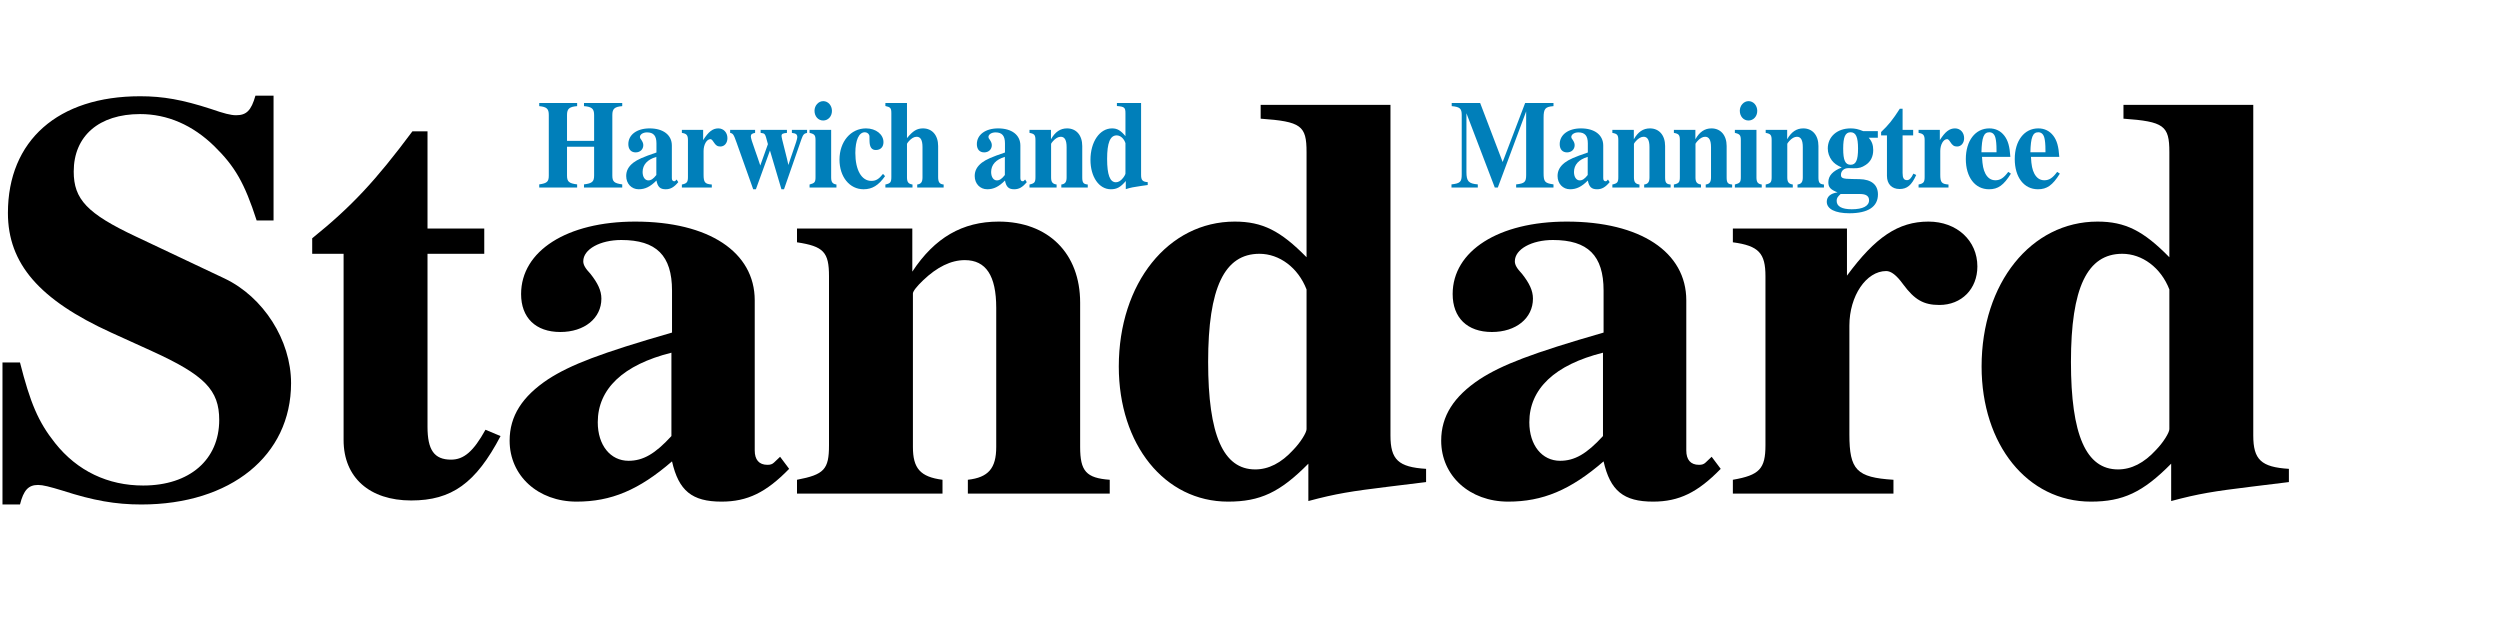 <?xml version="1.0" encoding="UTF-8"?>
<svg width="240px" height="60px" viewBox="0 0 240 60" version="1.1" xmlns="http://www.w3.org/2000/svg" xmlns:xlink="http://www.w3.org/1999/xlink">
    <title>Mastheads/HarwichStandard </title>
    <g id="Mastheads/HarwichStandard-" stroke="none" stroke-width="1" fill="none" fill-rule="evenodd">
        <g id="Harwich-&amp;-Manningtree-Standard" transform="translate(0, 9)">
            <path d="M54.433,5.089 L54.433,7.849 C54.433,8.437 54.616,8.605 55.405,8.701 L55.405,9.001 L51.766,9.001 L51.766,8.701 C52.522,8.593 52.684,8.437 52.684,7.849 L52.684,2.041 C52.684,1.441 52.49,1.261 51.766,1.189 L51.766,0.889 L55.405,0.889 L55.405,1.189 C54.649,1.249 54.433,1.441 54.433,2.041 L54.433,4.525 L57.035,4.525 L57.035,2.041 C57.035,1.441 56.819,1.249 56.063,1.189 L56.063,0.889 L59.734,0.889 L59.734,1.189 C59,1.249 58.784,1.441 58.784,2.041 L58.784,7.849 C58.784,8.437 58.957,8.593 59.734,8.701 L59.734,9.001 L56.063,9.001 L56.063,8.701 C56.851,8.605 57.035,8.437 57.035,7.849 L57.035,5.089 L54.433,5.089" id="Fill-1" fill="#007FBA"></path>
            <path d="M65.114,8.485 C64.703,8.977 64.369,9.169 63.904,9.169 C63.375,9.169 63.138,8.941 63.019,8.329 C62.425,8.929 61.928,9.169 61.313,9.169 C60.622,9.169 60.115,8.629 60.115,7.897 C60.115,7.381 60.341,6.973 60.806,6.613 C61.205,6.313 61.734,6.073 63.019,5.641 L63.019,4.765 C63.019,4.033 62.738,3.709 62.112,3.709 C61.734,3.709 61.432,3.901 61.432,4.153 C61.432,4.225 61.464,4.297 61.561,4.417 C61.691,4.609 61.756,4.765 61.756,4.933 C61.756,5.341 61.454,5.629 61.022,5.629 C60.579,5.629 60.32,5.329 60.32,4.837 C60.32,3.937 61.14,3.325 62.36,3.325 C63.678,3.325 64.498,3.961 64.498,4.969 L64.498,8.101 C64.498,8.293 64.574,8.401 64.725,8.401 C64.779,8.401 64.811,8.389 64.844,8.353 L64.952,8.233 L65.114,8.485 Z M63.008,6.061 C62.145,6.313 61.691,6.817 61.691,7.513 C61.691,7.993 61.918,8.317 62.242,8.317 C62.501,8.317 62.717,8.173 63.008,7.801 L63.008,6.061 L63.008,6.061 Z" id="Fill-2" fill="#007FBA"></path>
            <path d="M67.501,4.453 C68.009,3.649 68.419,3.325 68.959,3.325 C69.466,3.325 69.833,3.721 69.833,4.261 C69.833,4.729 69.552,5.065 69.153,5.065 C68.872,5.065 68.71,4.957 68.505,4.633 C68.386,4.441 68.289,4.357 68.203,4.357 C67.846,4.357 67.544,4.873 67.544,5.497 L67.544,7.765 C67.544,8.509 67.674,8.665 68.333,8.713 L68.333,9.001 L65.46,9.001 L65.46,8.713 C65.936,8.617 66.043,8.485 66.043,7.993 L66.043,4.465 C66.043,3.985 65.925,3.829 65.46,3.757 L65.46,3.469 L67.501,3.469 L67.501,4.453" id="Fill-3" fill="#007FBA"></path>
            <path d="M77.479,3.757 C77.198,3.817 77.101,3.901 76.939,4.357 L75.265,9.169 L75.017,9.169 L73.916,5.449 L72.566,9.169 L72.307,9.169 L70.709,4.681 C70.428,3.889 70.374,3.817 70.094,3.757 L70.094,3.469 L72.49,3.469 L72.49,3.757 C72.188,3.805 72.08,3.901 72.08,4.093 C72.08,4.249 72.199,4.633 72.501,5.473 C72.555,5.641 72.642,5.857 72.728,6.121 L72.987,6.889 L73.721,4.837 C73.689,4.741 73.668,4.645 73.657,4.609 C73.451,3.817 73.441,3.805 73.02,3.757 L73.02,3.469 L75.546,3.469 L75.546,3.757 C75.136,3.793 75.028,3.853 75.028,4.045 C75.028,4.153 75.103,4.489 75.319,5.317 C75.546,6.205 75.579,6.349 75.686,6.841 C75.816,6.421 75.903,6.181 76.064,5.713 C76.399,4.765 76.539,4.321 76.539,4.177 C76.539,3.901 76.421,3.805 76.021,3.757 L76.021,3.469 L77.479,3.469 L77.479,3.757" id="Fill-4" fill="#007FBA"></path>
            <path d="M79.791,8.029 C79.791,8.485 79.921,8.653 80.299,8.713 L80.299,9.001 L77.718,9.001 L77.718,8.713 C78.215,8.581 78.29,8.485 78.29,7.993 L78.29,4.465 C78.29,3.973 78.193,3.865 77.718,3.757 L77.718,3.469 L79.791,3.469 L79.791,8.029 Z M79.867,1.645 C79.867,2.173 79.5,2.569 79.025,2.569 C78.55,2.569 78.193,2.173 78.193,1.633 C78.193,1.129 78.571,0.709 79.035,0.709 C79.5,0.709 79.867,1.129 79.867,1.645 L79.867,1.645 Z" id="Fill-5" fill="#007FBA"></path>
            <path d="M84.964,7.909 C84.338,8.797 83.733,9.169 82.901,9.169 C81.563,9.169 80.591,7.981 80.591,6.325 C80.591,4.597 81.671,3.325 83.139,3.325 C84.089,3.325 84.813,3.901 84.813,4.645 C84.813,5.113 84.532,5.401 84.079,5.401 C83.679,5.401 83.485,5.125 83.474,4.537 C83.474,4.033 83.474,4.033 83.42,3.925 C83.355,3.793 83.193,3.697 83.02,3.697 C82.459,3.697 82.113,4.453 82.113,5.689 C82.113,7.321 82.707,8.365 83.647,8.365 C84.089,8.365 84.37,8.197 84.769,7.693 L84.964,7.909" id="Fill-6" fill="#007FBA"></path>
            <path d="M87.071,4.261 C87.632,3.565 88.031,3.325 88.603,3.325 C89.489,3.325 90.061,3.985 90.061,5.017 L90.061,7.993 C90.061,8.497 90.201,8.677 90.59,8.713 L90.59,9.001 L88.053,9.001 L88.053,8.713 C88.42,8.665 88.56,8.473 88.56,8.029 L88.56,5.125 C88.56,4.453 88.377,4.129 87.999,4.129 C87.75,4.129 87.502,4.273 87.254,4.549 C87.146,4.669 87.071,4.777 87.071,4.825 L87.071,8.029 C87.071,8.473 87.2,8.653 87.599,8.713 L87.599,9.001 L84.997,9.001 L84.997,8.713 C85.483,8.605 85.569,8.497 85.569,7.993 L85.569,1.873 C85.569,1.381 85.494,1.285 84.997,1.177 L84.997,0.889 L87.071,0.889 L87.071,4.261" id="Fill-7" fill="#007FBA"></path>
            <path d="M98.571,8.485 C98.161,8.977 97.826,9.169 97.362,9.169 C96.833,9.169 96.596,8.941 96.477,8.329 C95.883,8.929 95.386,9.169 94.771,9.169 C94.08,9.169 93.572,8.629 93.572,7.897 C93.572,7.381 93.799,6.973 94.263,6.613 C94.663,6.313 95.192,6.073 96.477,5.641 L96.477,4.765 C96.477,4.033 96.196,3.709 95.57,3.709 C95.192,3.709 94.89,3.901 94.89,4.153 C94.89,4.225 94.922,4.297 95.019,4.417 C95.149,4.609 95.214,4.765 95.214,4.933 C95.214,5.341 94.911,5.629 94.48,5.629 C94.037,5.629 93.778,5.329 93.778,4.837 C93.778,3.937 94.598,3.325 95.818,3.325 C97.135,3.325 97.956,3.961 97.956,4.969 L97.956,8.101 C97.956,8.293 98.032,8.401 98.183,8.401 C98.237,8.401 98.269,8.389 98.301,8.353 L98.41,8.233 L98.571,8.485 Z M96.466,6.061 C95.602,6.313 95.149,6.817 95.149,7.513 C95.149,7.993 95.375,8.317 95.699,8.317 C95.959,8.317 96.175,8.173 96.466,7.801 L96.466,6.061 L96.466,6.061 Z" id="Fill-8" fill="#007FBA"></path>
            <path d="M100.894,4.369 C101.294,3.661 101.79,3.325 102.438,3.325 C103.323,3.325 103.896,3.985 103.896,5.017 L103.896,8.029 C103.896,8.533 104.004,8.677 104.425,8.713 L104.425,9.001 L101.887,9.001 L101.887,8.713 C102.254,8.665 102.395,8.473 102.395,8.029 L102.395,5.125 C102.395,4.453 102.211,4.129 101.833,4.129 C101.585,4.129 101.337,4.273 101.088,4.549 C100.981,4.669 100.905,4.777 100.905,4.825 L100.905,8.029 C100.905,8.473 101.035,8.653 101.434,8.713 L101.434,9.001 L98.832,9.001 L98.832,8.713 C99.318,8.605 99.404,8.497 99.404,7.993 L99.404,4.465 C99.404,3.961 99.307,3.841 98.832,3.757 L98.832,3.469 L100.894,3.469 L100.894,4.369" id="Fill-9" fill="#007FBA"></path>
            <path d="M108.076,8.377 C107.568,8.977 107.212,9.169 106.64,9.169 C105.506,9.169 104.685,7.981 104.685,6.349 C104.685,4.609 105.571,3.325 106.758,3.325 C107.255,3.325 107.579,3.517 108.043,4.069 L108.043,1.873 C108.043,1.321 107.946,1.237 107.223,1.177 L107.223,0.889 L109.544,0.889 L109.544,7.789 C109.544,8.293 109.684,8.449 110.181,8.485 L110.181,8.761 L109.512,8.857 C108.842,8.953 108.572,9.001 108.076,9.157 L108.076,8.377 Z M108.043,4.741 C107.892,4.285 107.557,3.997 107.201,3.997 C106.575,3.997 106.283,4.705 106.283,6.253 C106.283,7.777 106.553,8.497 107.125,8.497 C107.363,8.497 107.59,8.365 107.806,8.089 C107.935,7.933 108.043,7.729 108.043,7.657 L108.043,4.741 L108.043,4.741 Z" id="Fill-10" fill="#007FBA"></path>
            <path d="M143.791,9.001 L143.499,9.001 L140.778,1.873 L140.778,7.513 C140.778,8.401 140.983,8.629 141.869,8.701 L141.869,9.001 L139.342,9.001 L139.342,8.701 C140.184,8.605 140.325,8.461 140.325,7.741 L140.325,2.041 C140.325,1.417 140.152,1.261 139.364,1.189 L139.364,0.889 L142.095,0.889 L144.255,6.553 L146.414,0.889 L149.135,0.889 L149.135,1.189 C148.347,1.249 148.185,1.429 148.185,2.293 L148.185,7.597 C148.185,8.449 148.293,8.581 149.135,8.701 L149.135,9.001 L145.55,9.001 L145.55,8.701 C146.36,8.617 146.511,8.473 146.511,7.801 L146.511,1.693 L143.791,9.001" id="Fill-11" fill="#007FBA"></path>
            <path d="M154.526,8.485 C154.115,8.977 153.78,9.169 153.316,9.169 C152.787,9.169 152.549,8.941 152.431,8.329 C151.837,8.929 151.34,9.169 150.725,9.169 C150.034,9.169 149.526,8.629 149.526,7.897 C149.526,7.381 149.753,6.973 150.218,6.613 C150.617,6.313 151.146,6.073 152.431,5.641 L152.431,4.765 C152.431,4.033 152.15,3.709 151.524,3.709 C151.146,3.709 150.844,3.901 150.844,4.153 C150.844,4.225 150.876,4.297 150.973,4.417 C151.103,4.609 151.167,4.765 151.167,4.933 C151.167,5.341 150.865,5.629 150.434,5.629 C149.991,5.629 149.732,5.329 149.732,4.837 C149.732,3.937 150.552,3.325 151.772,3.325 C153.089,3.325 153.91,3.961 153.91,4.969 L153.91,8.101 C153.91,8.293 153.986,8.401 154.137,8.401 C154.191,8.401 154.223,8.389 154.256,8.353 L154.363,8.233 L154.526,8.485 Z M152.42,6.061 C151.556,6.313 151.103,6.817 151.103,7.513 C151.103,7.993 151.33,8.317 151.654,8.317 C151.913,8.317 152.128,8.173 152.42,7.801 L152.42,6.061 L152.42,6.061 Z" id="Fill-12" fill="#007FBA"></path>
            <path d="M156.848,4.369 C157.248,3.661 157.744,3.325 158.392,3.325 C159.277,3.325 159.85,3.985 159.85,5.017 L159.85,8.029 C159.85,8.533 159.958,8.677 160.379,8.713 L160.379,9.001 L157.841,9.001 L157.841,8.713 C158.209,8.665 158.349,8.473 158.349,8.029 L158.349,5.125 C158.349,4.453 158.165,4.129 157.788,4.129 C157.539,4.129 157.291,4.273 157.042,4.549 C156.935,4.669 156.859,4.777 156.859,4.825 L156.859,8.029 C156.859,8.473 156.989,8.653 157.388,8.713 L157.388,9.001 L154.786,9.001 L154.786,8.713 C155.272,8.605 155.358,8.497 155.358,7.993 L155.358,4.465 C155.358,3.961 155.261,3.841 154.786,3.757 L154.786,3.469 L156.848,3.469 L156.848,4.369" id="Fill-13" fill="#007FBA"></path>
            <path d="M162.756,4.369 C163.156,3.661 163.652,3.325 164.3,3.325 C165.185,3.325 165.758,3.985 165.758,5.017 L165.758,8.029 C165.758,8.533 165.865,8.677 166.286,8.713 L166.286,9.001 L163.749,9.001 L163.749,8.713 C164.116,8.665 164.257,8.473 164.257,8.029 L164.257,5.125 C164.257,4.453 164.073,4.129 163.695,4.129 C163.447,4.129 163.199,4.273 162.95,4.549 C162.842,4.669 162.766,4.777 162.766,4.825 L162.766,8.029 C162.766,8.473 162.896,8.653 163.296,8.713 L163.296,9.001 L160.693,9.001 L160.693,8.713 C161.179,8.605 161.266,8.497 161.266,7.993 L161.266,4.465 C161.266,3.961 161.169,3.841 160.693,3.757 L160.693,3.469 L162.756,3.469 L162.756,4.369" id="Fill-14" fill="#007FBA"></path>
            <path d="M168.62,8.029 C168.62,8.485 168.75,8.653 169.127,8.713 L169.127,9.001 L166.547,9.001 L166.547,8.713 C167.044,8.581 167.119,8.485 167.119,7.993 L167.119,4.465 C167.119,3.973 167.022,3.865 166.547,3.757 L166.547,3.469 L168.62,3.469 L168.62,8.029 Z M168.696,1.645 C168.696,2.173 168.329,2.569 167.854,2.569 C167.379,2.569 167.022,2.173 167.022,1.633 C167.022,1.129 167.4,0.709 167.864,0.709 C168.329,0.709 168.696,1.129 168.696,1.645 L168.696,1.645 Z" id="Fill-15" fill="#007FBA"></path>
            <path d="M171.568,4.369 C171.968,3.661 172.464,3.325 173.112,3.325 C173.998,3.325 174.57,3.985 174.57,5.017 L174.57,8.029 C174.57,8.533 174.678,8.677 175.099,8.713 L175.099,9.001 L172.562,9.001 L172.562,8.713 C172.929,8.665 173.069,8.473 173.069,8.029 L173.069,5.125 C173.069,4.453 172.886,4.129 172.508,4.129 C172.259,4.129 172.011,4.273 171.762,4.549 C171.655,4.669 171.579,4.777 171.579,4.825 L171.579,8.029 C171.579,8.473 171.708,8.653 172.108,8.713 L172.108,9.001 L169.506,9.001 L169.506,8.713 C169.992,8.605 170.078,8.497 170.078,7.993 L170.078,4.465 C170.078,3.961 169.981,3.841 169.506,3.757 L169.506,3.469 L171.568,3.469 L171.568,4.369" id="Fill-16" fill="#007FBA"></path>
            <path d="M179.398,4.225 C179.7,4.561 179.829,4.921 179.829,5.401 C179.829,6.037 179.581,6.529 179.095,6.841 C178.728,7.081 178.458,7.165 177.951,7.153 L177.465,7.141 C177.033,7.129 176.731,7.405 176.731,7.777 C176.731,8.101 176.893,8.173 177.81,8.185 L178.512,8.197 C179.656,8.221 180.283,8.737 180.283,9.661 C180.283,10.849 179.333,11.473 177.541,11.473 C176.18,11.473 175.37,11.065 175.37,10.369 C175.37,9.877 175.727,9.565 176.406,9.469 C175.715,9.193 175.521,8.977 175.521,8.485 C175.521,7.873 175.953,7.405 176.806,7.081 C176.299,6.841 176.094,6.697 175.856,6.397 C175.608,6.061 175.467,5.665 175.467,5.257 C175.467,4.117 176.375,3.325 177.659,3.325 C178.091,3.325 178.393,3.397 178.868,3.589 L180.272,3.589 L180.272,4.225 L179.398,4.225 Z M176.698,9.625 C176.396,9.901 176.32,10.033 176.32,10.285 C176.32,10.813 176.817,11.089 177.767,11.089 C178.836,11.089 179.43,10.777 179.43,10.225 C179.43,9.829 179.149,9.625 178.566,9.625 L176.698,9.625 Z M176.946,5.269 C176.946,6.385 177.141,6.817 177.659,6.817 C178.167,6.817 178.372,6.385 178.372,5.269 C178.372,4.153 178.167,3.697 177.659,3.697 C177.152,3.697 176.946,4.141 176.946,5.269 L176.946,5.269 Z" id="Fill-17" fill="#007FBA"></path>
            <path d="M183.663,3.997 L182.649,3.997 L182.649,7.609 C182.649,8.089 182.767,8.293 183.07,8.293 C183.297,8.293 183.469,8.125 183.685,7.669 L183.955,7.801 C183.512,8.785 183.081,9.145 182.357,9.145 C181.612,9.145 181.148,8.665 181.148,7.885 L181.148,3.997 L180.586,3.997 L180.586,3.673 C181.288,3.013 181.72,2.473 182.379,1.441 L182.649,1.441 L182.649,3.469 L183.663,3.469 L183.663,3.997" id="Fill-18" fill="#007FBA"></path>
            <path d="M186.224,4.453 C186.731,3.649 187.141,3.325 187.681,3.325 C188.188,3.325 188.556,3.721 188.556,4.261 C188.556,4.729 188.275,5.065 187.876,5.065 C187.595,5.065 187.432,4.957 187.228,4.633 C187.109,4.441 187.011,4.357 186.925,4.357 C186.569,4.357 186.266,4.873 186.266,5.497 L186.266,7.765 C186.266,8.509 186.396,8.665 187.055,8.713 L187.055,9.001 L184.183,9.001 L184.183,8.713 C184.658,8.617 184.766,8.485 184.766,7.993 L184.766,4.465 C184.766,3.985 184.647,3.829 184.183,3.757 L184.183,3.469 L186.224,3.469 L186.224,4.453" id="Fill-19" fill="#007FBA"></path>
            <path d="M193.048,7.669 C192.347,8.785 191.818,9.169 190.943,9.169 C189.604,9.169 188.719,8.017 188.719,6.265 C188.719,4.513 189.626,3.325 190.975,3.325 C191.569,3.325 192.066,3.565 192.422,4.033 C192.768,4.489 192.93,5.053 192.995,6.061 L190.273,6.061 C190.317,6.889 190.403,7.285 190.597,7.669 C190.824,8.089 191.138,8.305 191.559,8.305 C192.023,8.305 192.357,8.089 192.79,7.501 L193.048,7.669 Z M191.666,5.617 L191.666,5.437 C191.666,4.825 191.623,4.489 191.569,4.261 C191.483,3.889 191.278,3.697 190.975,3.697 C190.446,3.697 190.252,4.177 190.219,5.617 L191.666,5.617 L191.666,5.617 Z" id="Fill-20" fill="#007FBA"></path>
            <path d="M197.746,7.669 C197.044,8.785 196.515,9.169 195.641,9.169 C194.302,9.169 193.416,8.017 193.416,6.265 C193.416,4.513 194.323,3.325 195.673,3.325 C196.267,3.325 196.764,3.565 197.12,4.033 C197.465,4.489 197.627,5.053 197.692,6.061 L194.971,6.061 C195.014,6.889 195.101,7.285 195.295,7.669 C195.522,8.089 195.835,8.305 196.256,8.305 C196.72,8.305 197.055,8.089 197.487,7.501 L197.746,7.669 Z M196.364,5.617 L196.364,5.437 C196.364,4.825 196.321,4.489 196.267,4.261 C196.18,3.889 195.975,3.697 195.673,3.697 C195.144,3.697 194.95,4.177 194.917,5.617 L196.364,5.617 L196.364,5.617 Z" id="Fill-21" fill="#007FBA"></path>
            <path d="M24.638,12.163 C23.479,8.575 22.552,6.974 20.581,5.042 C18.495,3 16.06,1.951 13.452,1.951 C9.511,1.951 7.077,4.049 7.077,7.471 C7.077,10.121 8.352,11.501 13.047,13.709 L21.566,17.738 C25.276,19.505 27.942,23.644 27.942,27.784 C27.942,34.74 22.146,39.431 13.568,39.431 C11.076,39.431 8.932,39.045 6.034,38.107 C4.759,37.72 4.121,37.555 3.657,37.555 C2.73,37.555 2.266,38.051 1.919,39.431 L0.238,39.431 L0.238,25.797 L1.919,25.797 C2.904,29.661 3.657,31.483 5.28,33.525 C7.425,36.23 10.381,37.61 13.742,37.61 C18.205,37.61 21.045,35.126 21.045,31.317 C21.045,28.447 19.654,27.012 14.554,24.693 L10.67,22.927 C3.773,19.78 0.76,16.303 0.76,11.445 C0.76,4.49 5.57,0.24 13.452,0.24 C15.655,0.24 17.509,0.571 20.233,1.454 C21.509,1.896 22.146,2.062 22.668,2.062 C23.653,2.062 24.116,1.62 24.522,0.184 L26.261,0.184 L26.261,12.163 L24.638,12.163" id="Fill-22" fill="#000000"></path>
            <path d="M46.489,15.364 L41.041,15.364 L41.041,31.979 C41.041,34.187 41.678,35.126 43.301,35.126 C44.518,35.126 45.446,34.353 46.605,32.256 L48.054,32.862 C45.678,37.389 43.359,39.045 39.476,39.045 C35.477,39.045 32.985,36.837 32.985,33.249 L32.985,15.364 L29.971,15.364 L29.971,13.874 C33.738,10.838 36.057,8.354 39.592,3.607 L41.041,3.607 L41.041,12.936 L46.489,12.936 L46.489,15.364" id="Fill-23" fill="#000000"></path>
            <path d="M75.758,36.009 C73.556,38.272 71.759,39.156 69.267,39.156 C66.427,39.156 65.152,38.107 64.514,35.291 C61.326,38.051 58.661,39.156 55.357,39.156 C51.647,39.156 48.924,36.672 48.924,33.304 C48.924,30.931 50.14,29.054 52.633,27.398 C54.777,26.018 57.617,24.914 64.514,22.927 L64.514,18.897 C64.514,15.53 63.007,14.04 59.646,14.04 C57.617,14.04 55.994,14.923 55.994,16.082 C55.994,16.413 56.168,16.745 56.69,17.296 C57.385,18.18 57.733,18.897 57.733,19.67 C57.733,21.547 56.11,22.872 53.792,22.872 C51.416,22.872 50.025,21.492 50.025,19.228 C50.025,15.089 54.429,12.273 60.979,12.273 C68.05,12.273 72.454,15.199 72.454,19.836 L72.454,34.243 C72.454,35.126 72.86,35.623 73.671,35.623 C73.961,35.623 74.135,35.567 74.309,35.402 L74.889,34.85 L75.758,36.009 Z M64.456,24.859 C59.82,26.018 57.385,28.336 57.385,31.538 C57.385,33.746 58.602,35.236 60.341,35.236 C61.732,35.236 62.891,34.574 64.456,32.862 L64.456,24.859 L64.456,24.859 Z" id="Fill-24" fill="#000000"></path>
            <path d="M87.582,17.076 C89.726,13.819 92.392,12.273 95.87,12.273 C100.622,12.273 103.694,15.309 103.694,20.057 L103.694,33.912 C103.694,36.23 104.274,36.892 106.534,37.058 L106.534,38.383 L92.914,38.383 L92.914,37.058 C94.885,36.837 95.638,35.954 95.638,33.912 L95.638,20.553 C95.638,17.462 94.653,15.972 92.624,15.972 C91.291,15.972 89.958,16.634 88.625,17.904 C88.046,18.456 87.64,18.952 87.64,19.173 L87.64,33.912 C87.64,35.954 88.335,36.782 90.48,37.058 L90.48,38.383 L76.512,38.383 L76.512,37.058 C79.12,36.561 79.584,36.064 79.584,33.746 L79.584,17.517 C79.584,15.199 79.062,14.647 76.512,14.261 L76.512,12.936 L87.582,12.936 L87.582,17.076" id="Fill-25" fill="#000000"></path>
            <path d="M125.602,35.512 C122.878,38.272 120.966,39.156 117.894,39.156 C111.808,39.156 107.404,33.691 107.404,26.184 C107.404,18.18 112.156,12.273 118.531,12.273 C121.197,12.273 122.936,13.156 125.429,15.696 L125.429,5.594 C125.429,3.055 124.907,2.669 121.023,2.393 L121.023,1.068 L133.485,1.068 L133.485,32.807 C133.485,35.126 134.238,35.844 136.904,36.009 L136.904,37.279 L133.311,37.72 C129.718,38.162 128.268,38.383 125.602,39.1 L125.602,35.512 Z M125.429,18.787 C124.617,16.689 122.82,15.364 120.908,15.364 C117.546,15.364 115.981,18.621 115.981,25.742 C115.981,32.752 117.43,36.064 120.502,36.064 C121.777,36.064 122.994,35.457 124.154,34.187 C124.849,33.47 125.429,32.531 125.429,32.2 L125.429,18.787 L125.429,18.787 Z" id="Fill-26" fill="#000000"></path>
            <path d="M165.188,36.009 C162.986,38.272 161.189,39.156 158.697,39.156 C155.857,39.156 154.582,38.107 153.944,35.291 C150.756,38.051 148.09,39.156 144.787,39.156 C141.078,39.156 138.354,36.672 138.354,33.304 C138.354,30.931 139.571,29.054 142.063,27.398 C144.207,26.018 147.047,24.914 153.944,22.927 L153.944,18.897 C153.944,15.53 152.437,14.04 149.076,14.04 C147.047,14.04 145.425,14.923 145.425,16.082 C145.425,16.413 145.598,16.745 146.12,17.296 C146.815,18.18 147.163,18.897 147.163,19.67 C147.163,21.547 145.54,22.872 143.222,22.872 C140.846,22.872 139.455,21.492 139.455,19.228 C139.455,15.089 143.86,12.273 150.409,12.273 C157.48,12.273 161.884,15.199 161.884,19.836 L161.884,34.243 C161.884,35.126 162.29,35.623 163.102,35.623 C163.392,35.623 163.565,35.567 163.739,35.402 L164.319,34.85 L165.188,36.009 Z M153.886,24.859 C149.249,26.018 146.815,28.336 146.815,31.538 C146.815,33.746 148.033,35.236 149.771,35.236 C151.162,35.236 152.321,34.574 153.886,32.862 L153.886,24.859 L153.886,24.859 Z" id="Fill-27" fill="#000000"></path>
            <path d="M177.309,17.462 C180.033,13.764 182.235,12.273 185.133,12.273 C187.857,12.273 189.828,14.095 189.828,16.579 C189.828,18.732 188.321,20.277 186.176,20.277 C184.669,20.277 183.8,19.78 182.699,18.29 C182.061,17.407 181.54,17.021 181.076,17.021 C179.164,17.021 177.541,19.394 177.541,22.264 L177.541,32.697 C177.541,36.119 178.236,36.837 181.772,37.058 L181.772,38.383 L166.355,38.383 L166.355,37.058 C168.905,36.616 169.484,36.009 169.484,33.746 L169.484,17.517 C169.484,15.309 168.847,14.592 166.355,14.261 L166.355,12.936 L177.309,12.936 L177.309,17.462" id="Fill-28" fill="#000000"></path>
            <path d="M208.432,35.512 C205.708,38.272 203.795,39.156 200.723,39.156 C194.638,39.156 190.233,33.691 190.233,26.184 C190.233,18.18 194.986,12.273 201.361,12.273 C204.027,12.273 205.766,13.156 208.258,15.696 L208.258,5.594 C208.258,3.055 207.736,2.669 203.853,2.393 L203.853,1.068 L216.314,1.068 L216.314,32.807 C216.314,35.126 217.068,35.844 219.734,36.009 L219.734,37.279 L216.14,37.72 C212.547,38.162 211.098,38.383 208.432,39.1 L208.432,35.512 Z M208.258,18.787 C207.447,16.689 205.65,15.364 203.737,15.364 C200.376,15.364 198.811,18.621 198.811,25.742 C198.811,32.752 200.26,36.064 203.331,36.064 C204.606,36.064 205.824,35.457 206.983,34.187 C207.678,33.47 208.258,32.531 208.258,32.2 L208.258,18.787 L208.258,18.787 Z" id="Fill-29" fill="#000000"></path>
        </g>
    </g>
</svg>